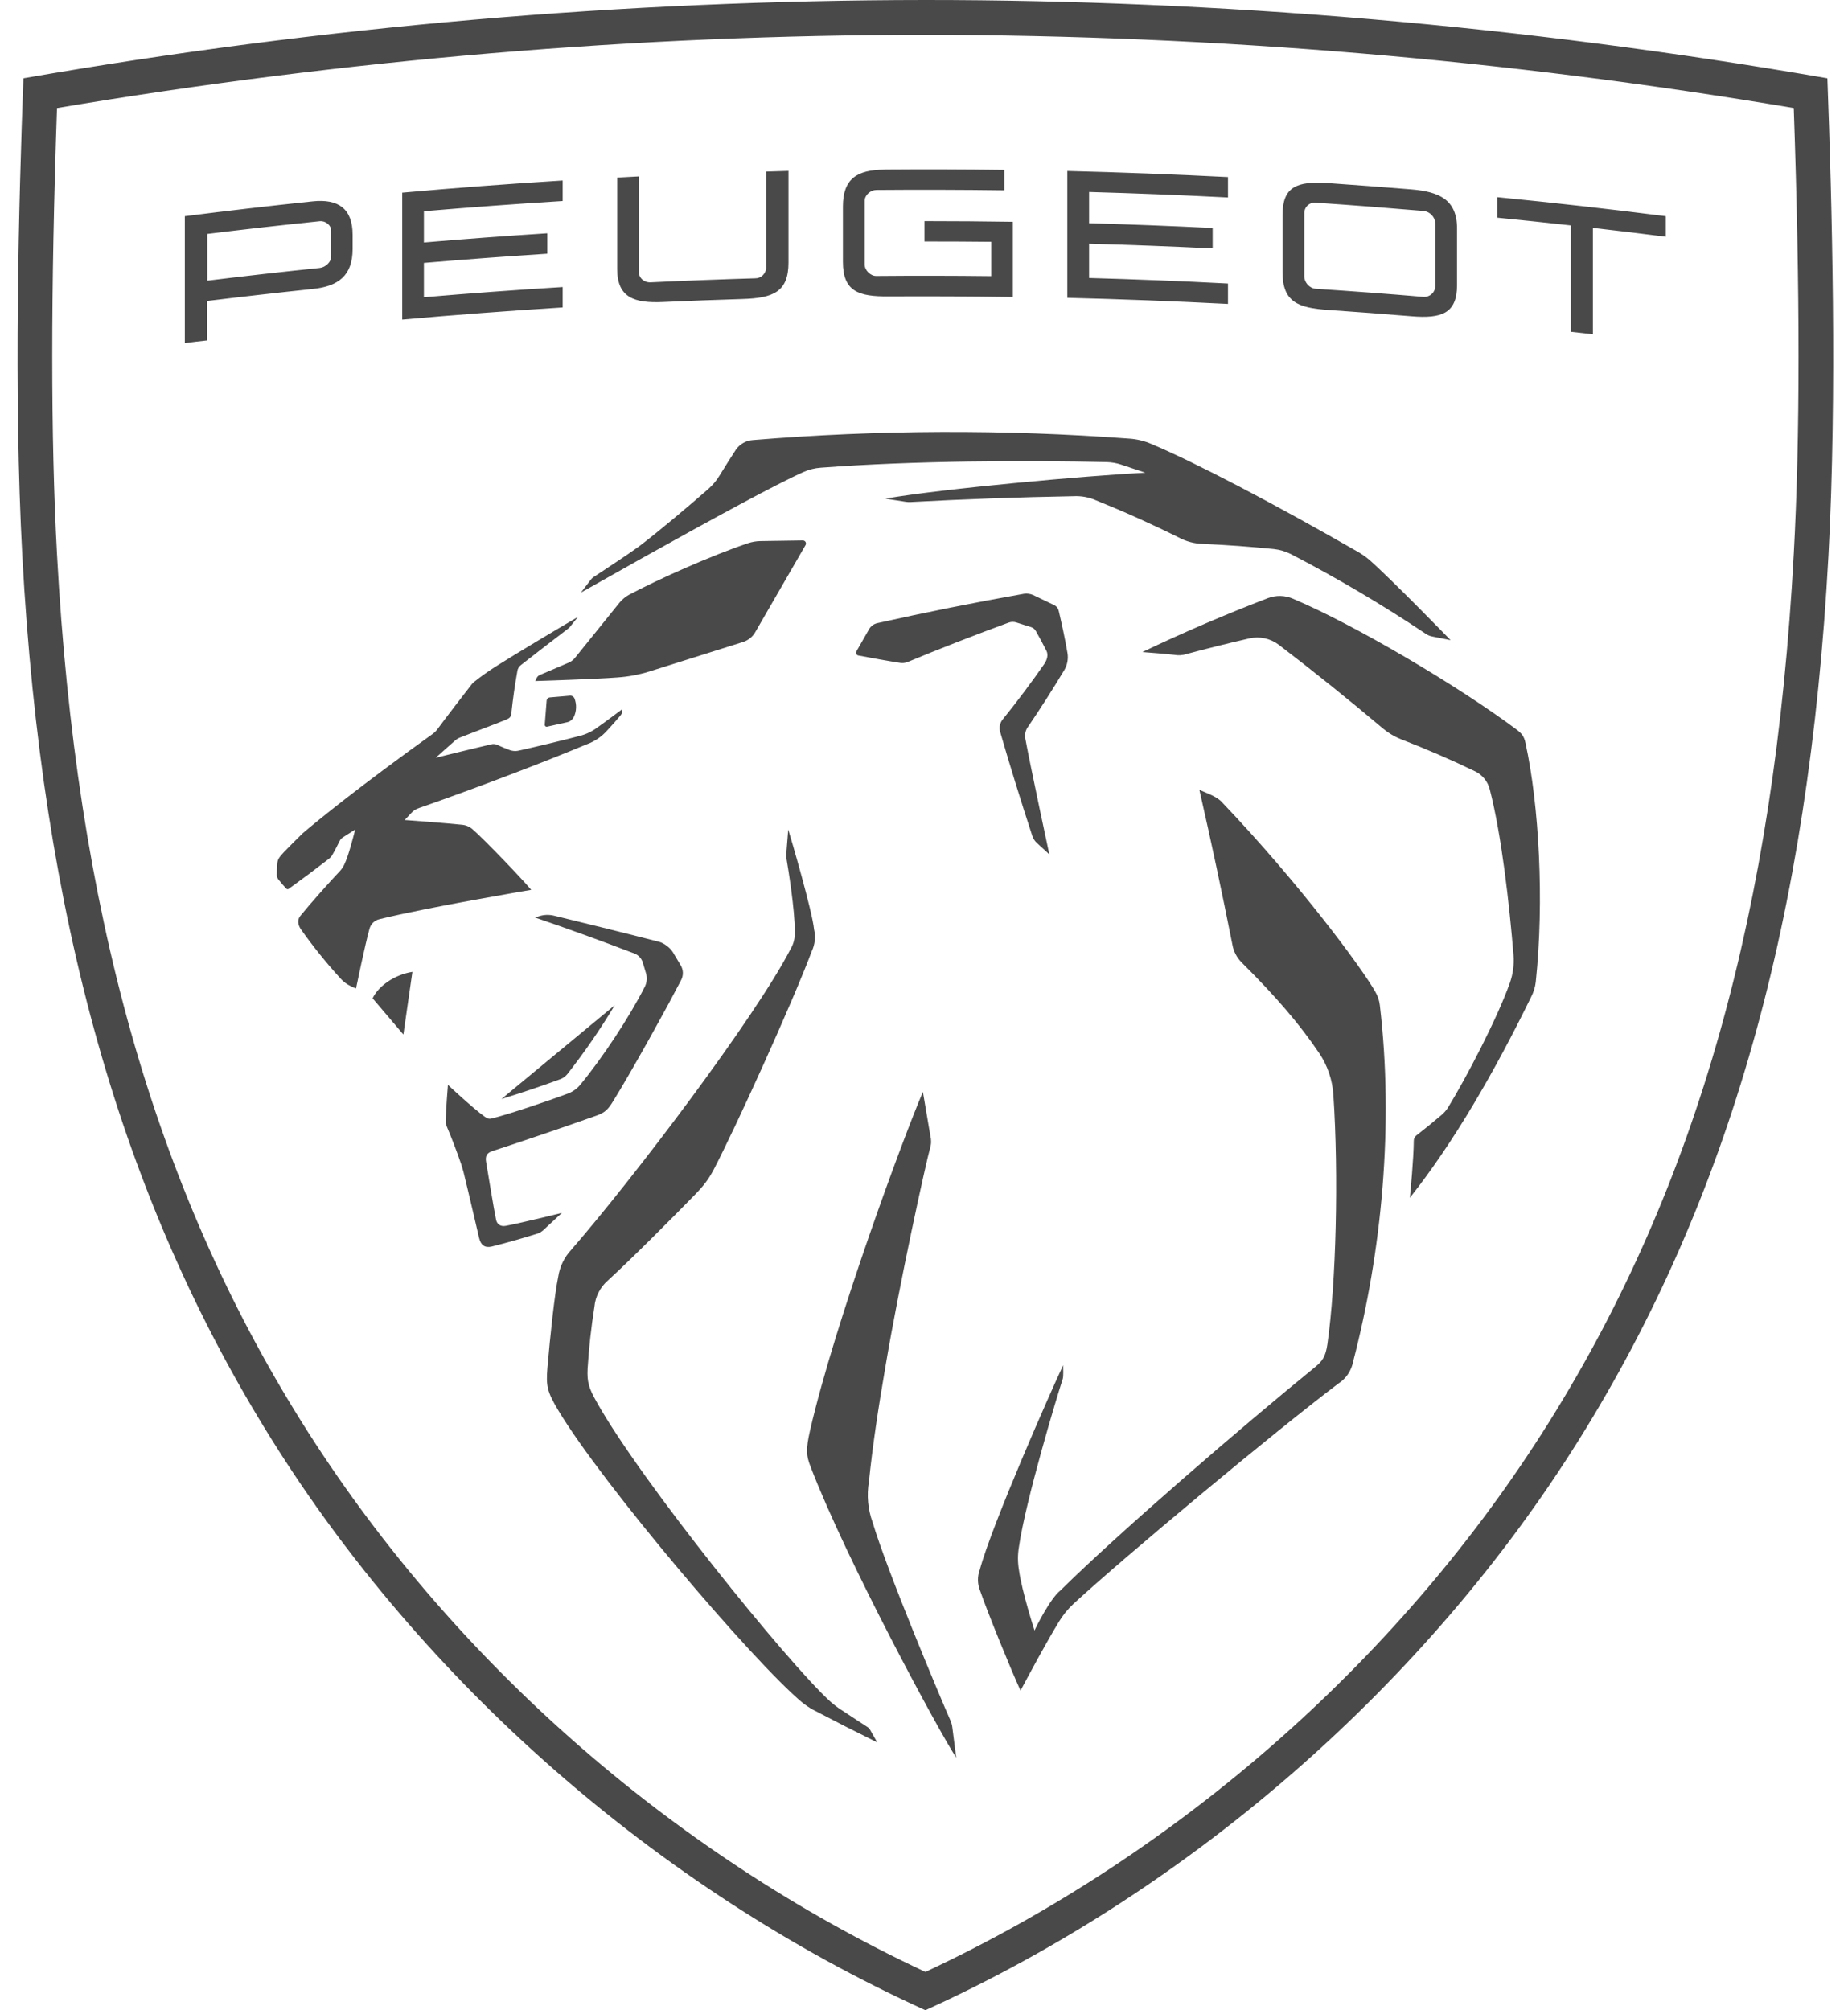 <svg width="57" height="62" viewBox="0 0 57 62" fill="none" xmlns="http://www.w3.org/2000/svg">
<path d="M28.543 0C37.545 0 46.881 0.772 56.364 2.415C56.505 6.234 56.667 12.134 56.397 17.14C55.793 28.306 53.347 36.97 48.697 44.413C44.059 51.832 36.879 58.21 28.543 62C20.204 58.21 13.026 51.832 8.389 44.413C3.739 36.973 1.293 28.306 0.688 17.14C0.418 12.134 0.58 6.234 0.722 2.415C9.91 0.816 19.218 0.008 28.543 0ZM28.543 1.075C19.669 1.075 10.668 1.834 1.758 3.333C1.563 8.995 1.563 13.501 1.758 17.086C2.35 28.06 4.747 36.565 9.294 43.842C13.847 51.122 20.667 57.136 28.543 60.819C36.418 57.136 43.242 51.122 47.791 43.842C52.341 36.562 54.736 28.058 55.327 17.086C55.523 13.501 55.523 8.995 55.327 3.333C46.476 1.84 37.518 1.084 28.543 1.075ZM28.466 33.676L28.695 35.025C28.728 35.152 28.726 35.286 28.687 35.412C28.563 35.849 27.753 39.52 27.303 42.194C27.09 43.426 26.907 44.648 26.802 45.694C26.729 46.118 26.769 46.554 26.917 46.957C27.36 48.448 28.995 52.338 29.309 53.049C29.345 53.126 29.367 53.209 29.376 53.294L29.494 54.211C28.97 53.416 26.12 48.153 25.001 45.237C24.87 44.893 24.847 44.725 24.991 44.092C25.768 40.744 27.874 35.053 28.466 33.676ZM24.312 25.585C24.389 25.823 25.058 28.117 25.109 28.665C25.162 28.892 25.137 29.131 25.037 29.341C24.451 30.907 22.681 34.8 22 36.099C21.845 36.384 21.704 36.572 21.418 36.864C20.768 37.531 19.518 38.791 18.746 39.497C18.511 39.702 18.363 39.991 18.335 40.303C18.235 40.936 18.164 41.574 18.124 42.214C18.103 42.628 18.167 42.821 18.399 43.232C19.759 45.673 24.304 51.292 25.6 52.47C25.712 52.572 25.833 52.663 25.96 52.744C26.151 52.873 26.771 53.276 26.771 53.276C26.795 53.295 26.816 53.317 26.832 53.343L27.059 53.741C26.39 53.41 25.726 53.072 25.065 52.726C24.953 52.662 24.846 52.589 24.744 52.509C23.227 51.243 18.581 45.774 17.216 43.493C16.874 42.922 16.84 42.739 16.884 42.199C16.971 41.194 17.103 39.931 17.218 39.378C17.265 39.068 17.404 38.78 17.617 38.551C19.556 36.319 23.291 31.387 24.381 29.277C24.48 29.112 24.526 28.921 24.515 28.729C24.52 28.076 24.314 26.805 24.258 26.482C24.249 26.431 24.247 26.38 24.253 26.329L24.312 25.585ZM36.992 24.361C37.203 24.456 37.542 24.567 37.696 24.748C40.106 27.275 42.033 29.897 42.419 30.587C42.495 30.714 42.543 30.857 42.56 31.005C42.995 34.692 42.622 38.595 41.737 41.992C41.711 42.132 41.656 42.265 41.577 42.383C41.497 42.501 41.394 42.601 41.274 42.677C39.319 44.154 34.667 48.029 33.105 49.471C32.935 49.63 32.787 49.812 32.666 50.011C32.272 50.657 31.786 51.563 31.477 52.142C31.158 51.444 30.467 49.745 30.23 49.06C30.146 48.855 30.142 48.625 30.22 48.417C30.605 46.996 32.437 42.855 32.792 42.106C32.789 42.201 32.81 42.452 32.774 42.545C32.612 43.033 31.629 46.296 31.428 47.712C31.388 47.946 31.388 48.185 31.428 48.419C31.516 49.078 31.909 50.29 31.909 50.29C31.953 50.184 32.395 49.3 32.704 49.057C34.528 47.254 38.355 43.961 40.549 42.175C40.795 41.977 40.886 41.84 40.942 41.46C41.212 39.587 41.292 36.224 41.127 33.775C41.099 33.312 40.948 32.866 40.69 32.483C40.093 31.599 39.383 30.765 38.306 29.693C38.15 29.54 38.046 29.341 38.01 29.125C37.694 27.532 37.356 25.944 36.994 24.361M16.624 28.259C16.774 28.21 16.934 28.204 17.087 28.241C17.774 28.406 19.227 28.765 20.328 29.047C20.482 29.088 20.672 29.233 20.755 29.37L20.994 29.77C21.036 29.839 21.059 29.917 21.062 29.997C21.064 30.077 21.046 30.157 21.009 30.228C20.754 30.718 20.492 31.204 20.222 31.687L19.996 32.095C19.577 32.844 19.158 33.568 18.921 33.948C18.767 34.198 18.679 34.309 18.401 34.407C17.321 34.79 15.976 35.247 15.179 35.505C15.017 35.56 14.96 35.66 14.994 35.841C15.05 36.172 15.233 37.298 15.302 37.624C15.328 37.745 15.426 37.843 15.606 37.807C16.076 37.719 17.331 37.409 17.331 37.409L16.74 37.957C16.698 37.992 16.651 38.02 16.601 38.04C16.125 38.191 15.645 38.327 15.161 38.448C14.96 38.492 14.832 38.412 14.778 38.182C14.778 38.182 14.423 36.657 14.294 36.138L14.227 35.913C14.089 35.509 13.936 35.109 13.769 34.715C13.753 34.679 13.745 34.64 13.746 34.601C13.751 34.247 13.816 33.459 13.816 33.459C13.816 33.459 14.585 34.183 14.958 34.446C15.04 34.506 15.091 34.519 15.194 34.49C15.704 34.361 16.879 33.968 17.524 33.725C17.671 33.669 17.8 33.576 17.9 33.454C18.569 32.646 19.405 31.387 19.888 30.434C19.953 30.304 19.966 30.153 19.924 30.013L19.821 29.67C19.801 29.614 19.77 29.562 19.73 29.519C19.69 29.475 19.641 29.441 19.587 29.416C18.565 29.024 17.537 28.651 16.501 28.298L16.624 28.259ZM39.108 18.448C39.358 18.353 39.635 18.359 39.88 18.466C41.783 19.269 44.988 21.163 46.77 22.496C46.943 22.625 47.009 22.713 47.053 22.919C47.472 24.831 47.632 27.789 47.37 30.277C47.352 30.444 47.302 30.606 47.223 30.755C46.091 33.074 44.823 35.257 43.486 36.942C43.506 36.735 43.602 35.751 43.607 35.177C43.608 35.147 43.615 35.118 43.628 35.091C43.642 35.065 43.661 35.041 43.684 35.022C43.95 34.815 44.212 34.603 44.468 34.384C44.543 34.32 44.608 34.245 44.661 34.162C45.206 33.276 46.179 31.424 46.572 30.31C46.667 30.039 46.705 29.75 46.683 29.463C46.557 27.908 46.315 25.758 45.952 24.353C45.923 24.234 45.869 24.123 45.794 24.028C45.718 23.932 45.623 23.853 45.515 23.798C44.757 23.432 43.985 23.098 43.2 22.795C43.008 22.717 42.828 22.61 42.668 22.478C41.613 21.587 40.537 20.722 39.44 19.884C39.312 19.788 39.165 19.721 39.009 19.687C38.852 19.654 38.691 19.655 38.535 19.69C37.887 19.839 37.242 19.999 36.601 20.171C36.477 20.212 36.345 20.221 36.218 20.197C35.96 20.168 35.446 20.127 35.235 20.111C36.504 19.506 37.796 18.951 39.108 18.448ZM18.962 31.003C18.519 31.741 18.03 32.451 17.499 33.129C17.442 33.198 17.369 33.252 17.285 33.284C16.685 33.504 16.078 33.708 15.467 33.896L18.962 31.003ZM12.72 29.974L12.442 31.907L11.493 30.791C11.668 30.414 12.172 30.06 12.72 29.974ZM10.956 25.585L10.614 25.802C10.526 25.857 10.503 25.88 10.467 25.957C10.398 26.098 10.325 26.237 10.248 26.373C10.216 26.423 10.175 26.467 10.127 26.502C9.724 26.814 9.315 27.119 8.901 27.417C8.875 27.431 8.851 27.427 8.829 27.407C8.741 27.312 8.657 27.213 8.577 27.112C8.553 27.074 8.54 27.03 8.538 26.985C8.539 26.871 8.545 26.756 8.553 26.642C8.564 26.51 8.6 26.448 8.759 26.28C8.939 26.094 9.132 25.901 9.338 25.699C9.837 25.275 11.102 24.245 13.36 22.625C13.404 22.594 13.442 22.556 13.474 22.514C13.71 22.193 14.384 21.315 14.549 21.106C14.572 21.077 14.599 21.051 14.628 21.028C14.843 20.858 15.066 20.699 15.297 20.553C15.925 20.155 17.144 19.427 17.825 19.029L17.568 19.349L17.522 19.39C17.037 19.758 16.555 20.13 16.076 20.506C16.043 20.529 16.015 20.559 15.994 20.594C15.973 20.629 15.96 20.668 15.956 20.708C15.879 21.136 15.818 21.567 15.773 22C15.765 22.103 15.722 22.149 15.619 22.193C15.174 22.374 14.646 22.565 14.22 22.736C14.158 22.756 14.1 22.787 14.05 22.829C14.006 22.863 13.44 23.371 13.44 23.371C13.44 23.371 14.672 23.067 15.125 22.963C15.166 22.95 15.21 22.945 15.254 22.95C15.297 22.955 15.339 22.969 15.377 22.992C15.472 23.036 15.626 23.098 15.709 23.129C15.815 23.17 15.931 23.174 16.04 23.142C16.55 23.028 17.404 22.824 17.861 22.702C18.066 22.653 18.259 22.563 18.427 22.436C18.646 22.284 19.199 21.868 19.199 21.868L19.181 21.982C19.176 22.013 19.161 22.041 19.14 22.064C19.009 22.221 18.873 22.375 18.733 22.524C18.56 22.721 18.34 22.87 18.093 22.958C16.799 23.501 14.587 24.343 12.926 24.921C12.835 24.948 12.753 25 12.689 25.071L12.483 25.291C12.483 25.291 13.839 25.392 14.253 25.438C14.377 25.449 14.493 25.501 14.585 25.585C14.924 25.88 16.048 27.045 16.385 27.445C16.385 27.445 13.188 27.983 11.707 28.349C11.63 28.366 11.561 28.404 11.505 28.459C11.45 28.514 11.411 28.583 11.393 28.66C11.269 29.093 10.981 30.486 10.981 30.486C10.981 30.486 10.879 30.452 10.735 30.37C10.637 30.311 10.55 30.237 10.477 30.15C10.046 29.676 9.644 29.176 9.274 28.652C9.194 28.53 9.16 28.375 9.261 28.251C9.562 27.879 10.164 27.203 10.495 26.854C10.548 26.794 10.591 26.727 10.624 26.655C10.752 26.389 10.891 25.833 10.956 25.585ZM31.585 18.313C31.681 18.3 31.778 18.313 31.866 18.352L32.524 18.667C32.556 18.684 32.583 18.707 32.605 18.735C32.628 18.763 32.644 18.795 32.653 18.83C32.743 19.21 32.853 19.711 32.925 20.14C32.955 20.317 32.922 20.5 32.833 20.656C32.468 21.265 32.086 21.863 31.686 22.449C31.654 22.501 31.632 22.559 31.623 22.619C31.613 22.68 31.615 22.741 31.629 22.8C31.773 23.591 32.365 26.35 32.365 26.35L31.992 26.009C31.919 25.946 31.866 25.863 31.837 25.771C31.489 24.709 31.159 23.642 30.847 22.568C30.829 22.504 30.827 22.436 30.84 22.371C30.854 22.306 30.882 22.245 30.924 22.193C31.313 21.718 31.881 20.959 32.21 20.478C32.303 20.341 32.334 20.194 32.28 20.08C32.176 19.873 32.068 19.669 31.953 19.468C31.937 19.438 31.915 19.411 31.889 19.389C31.862 19.367 31.832 19.351 31.799 19.341L31.351 19.199C31.274 19.173 31.189 19.174 31.112 19.202C30.137 19.558 28.826 20.07 28.026 20.406C27.93 20.451 27.82 20.462 27.717 20.437C27.486 20.403 26.807 20.282 26.475 20.217C26.461 20.215 26.449 20.209 26.438 20.2C26.427 20.191 26.418 20.18 26.413 20.168C26.407 20.155 26.404 20.141 26.405 20.128C26.405 20.114 26.409 20.1 26.416 20.088L26.809 19.401C26.836 19.355 26.872 19.316 26.914 19.285C26.957 19.254 27.005 19.232 27.056 19.22C28.559 18.883 30.069 18.581 31.585 18.313ZM17.578 21.457C17.608 21.454 17.638 21.461 17.663 21.476C17.689 21.492 17.709 21.515 17.72 21.542C17.755 21.634 17.772 21.732 17.768 21.83C17.765 21.928 17.741 22.025 17.699 22.113C17.68 22.152 17.652 22.187 17.619 22.214C17.585 22.242 17.546 22.262 17.504 22.273L16.871 22.413C16.863 22.415 16.854 22.414 16.845 22.412C16.837 22.41 16.829 22.405 16.823 22.4C16.816 22.394 16.811 22.387 16.807 22.379C16.803 22.371 16.802 22.362 16.802 22.354L16.861 21.604C16.863 21.581 16.874 21.558 16.89 21.541C16.907 21.524 16.93 21.514 16.953 21.511L17.578 21.457ZM24.765 16.668C24.781 16.668 24.797 16.672 24.811 16.681C24.826 16.689 24.838 16.701 24.846 16.715C24.854 16.73 24.859 16.746 24.859 16.762C24.859 16.779 24.855 16.795 24.847 16.81L23.306 19.478C23.264 19.556 23.208 19.625 23.139 19.681C23.071 19.737 22.992 19.779 22.908 19.804L20.022 20.713C19.706 20.81 19.381 20.871 19.052 20.894C18.412 20.946 16.511 21.005 16.511 21.005L16.552 20.915C16.571 20.871 16.606 20.837 16.65 20.819L17.55 20.434C17.616 20.404 17.675 20.36 17.723 20.305L19.111 18.584C19.189 18.491 19.282 18.413 19.387 18.352C20.305 17.864 21.938 17.135 23.082 16.75C23.201 16.712 23.324 16.691 23.448 16.688L24.765 16.668ZM23.221 13.573C27.087 13.255 30.971 13.24 34.839 13.529C35.072 13.545 35.301 13.601 35.515 13.694C36.866 14.263 39.26 15.513 41.922 17.042C42.038 17.113 42.148 17.192 42.251 17.28C42.956 17.905 44.743 19.744 44.743 19.744L44.185 19.633C44.107 19.62 44.033 19.589 43.969 19.543C42.631 18.649 41.244 17.829 39.816 17.089C39.652 17.006 39.475 16.954 39.294 16.934C38.572 16.861 37.848 16.808 37.123 16.776C36.85 16.772 36.583 16.701 36.343 16.57C35.514 16.158 34.669 15.779 33.81 15.433C33.589 15.335 33.349 15.291 33.108 15.304C31.427 15.334 29.748 15.394 28.07 15.485C28.025 15.486 27.98 15.483 27.936 15.477L27.308 15.379C29.091 15.069 33.499 14.673 35.325 14.578L34.582 14.33C34.438 14.282 34.288 14.256 34.137 14.252C31.642 14.195 28.213 14.206 25.31 14.425C25.13 14.438 24.955 14.481 24.79 14.555C23.959 14.921 21.935 16.027 19.904 17.159L17.918 18.277L18.219 17.884C18.25 17.842 18.289 17.807 18.335 17.781C18.597 17.605 19.389 17.089 19.708 16.854C20.32 16.391 21.285 15.575 21.861 15.069C21.989 14.953 22.1 14.82 22.19 14.673C22.378 14.371 22.581 14.043 22.704 13.86C22.764 13.777 22.841 13.708 22.93 13.659C23.019 13.609 23.12 13.58 23.221 13.573ZM9.649 6.21C10.436 6.128 10.876 6.438 10.876 7.239V7.68C10.876 8.499 10.436 8.832 9.649 8.912C8.56 9.027 7.472 9.151 6.385 9.284V10.499C6.157 10.523 5.929 10.55 5.701 10.581V6.668C7.015 6.501 8.332 6.348 9.649 6.21ZM46.179 6.081C47.915 6.252 49.648 6.447 51.379 6.668V7.301C50.63 7.205 49.881 7.115 49.131 7.029V10.31L48.447 10.233V6.952C47.691 6.868 46.935 6.788 46.179 6.714V6.081ZM17.355 5.572V6.2C15.927 6.288 14.5 6.394 13.075 6.515V7.479C14.343 7.37 15.612 7.276 16.881 7.195V7.825C15.612 7.906 14.343 8.001 13.075 8.109V9.168C14.5 9.046 15.927 8.941 17.355 8.853V9.483C15.704 9.586 14.054 9.711 12.406 9.858V5.942C14.054 5.794 15.704 5.669 17.355 5.567M39.558 6.639C39.558 5.761 39.99 5.58 40.968 5.647C41.824 5.707 42.679 5.772 43.535 5.841C44.383 5.913 44.941 6.151 44.941 7.047V8.794C44.941 9.672 44.458 9.832 43.535 9.755C42.679 9.684 41.824 9.62 40.968 9.561C40.034 9.496 39.558 9.316 39.558 8.386V6.639ZM32.92 5.273C34.573 5.314 36.225 5.377 37.876 5.461V6.091C36.449 6.018 35.02 5.961 33.592 5.921V6.885C34.862 6.921 36.133 6.97 37.403 7.032V7.662C36.133 7.6 34.862 7.552 33.592 7.518V8.574C35.02 8.614 36.449 8.67 37.876 8.745V9.375C36.225 9.29 34.573 9.227 32.92 9.186V5.273ZM24.32 5.27V8.101C24.32 8.998 23.852 9.194 22.908 9.223C22.087 9.248 21.266 9.279 20.446 9.316C19.572 9.354 19.037 9.186 19.037 8.3V5.477L19.706 5.441V8.391C19.706 8.572 19.86 8.716 20.066 8.708C21.14 8.657 22.215 8.616 23.291 8.584C23.336 8.585 23.38 8.577 23.422 8.56C23.463 8.543 23.501 8.518 23.532 8.486C23.564 8.454 23.589 8.416 23.606 8.375C23.623 8.333 23.631 8.288 23.63 8.243V5.291L24.32 5.27ZM40.585 6.252C40.539 6.247 40.492 6.252 40.448 6.267C40.404 6.282 40.364 6.306 40.33 6.338C40.297 6.37 40.27 6.408 40.253 6.452C40.236 6.495 40.228 6.541 40.23 6.588V8.525C40.23 8.706 40.384 8.892 40.585 8.907C41.696 8.98 42.807 9.063 43.918 9.158C44.008 9.161 44.095 9.128 44.161 9.068C44.227 9.007 44.267 8.922 44.273 8.832V6.895C44.268 6.799 44.23 6.708 44.165 6.637C44.1 6.566 44.013 6.52 43.918 6.507C42.808 6.413 41.697 6.326 40.585 6.252ZM27.282 5.229C28.517 5.22 29.749 5.223 30.978 5.239V5.869C29.662 5.852 28.345 5.848 27.028 5.859C26.848 5.862 26.67 6.017 26.67 6.195V8.158C26.67 8.336 26.85 8.515 27.028 8.512C28.209 8.502 29.391 8.503 30.572 8.517V7.458C29.886 7.451 29.2 7.447 28.514 7.448V6.82C29.423 6.82 30.332 6.827 31.241 6.841V9.161C29.963 9.141 28.686 9.135 27.409 9.142C26.475 9.15 25.999 8.987 25.999 8.075V6.37C25.999 5.518 26.426 5.236 27.285 5.231M9.86 6.823C8.703 6.942 7.547 7.073 6.393 7.215V8.657C7.547 8.515 8.703 8.384 9.86 8.264C10.037 8.246 10.215 8.083 10.215 7.913V7.12C10.215 6.939 10.035 6.804 9.86 6.823Z" fill="#494949"/>
</svg>
